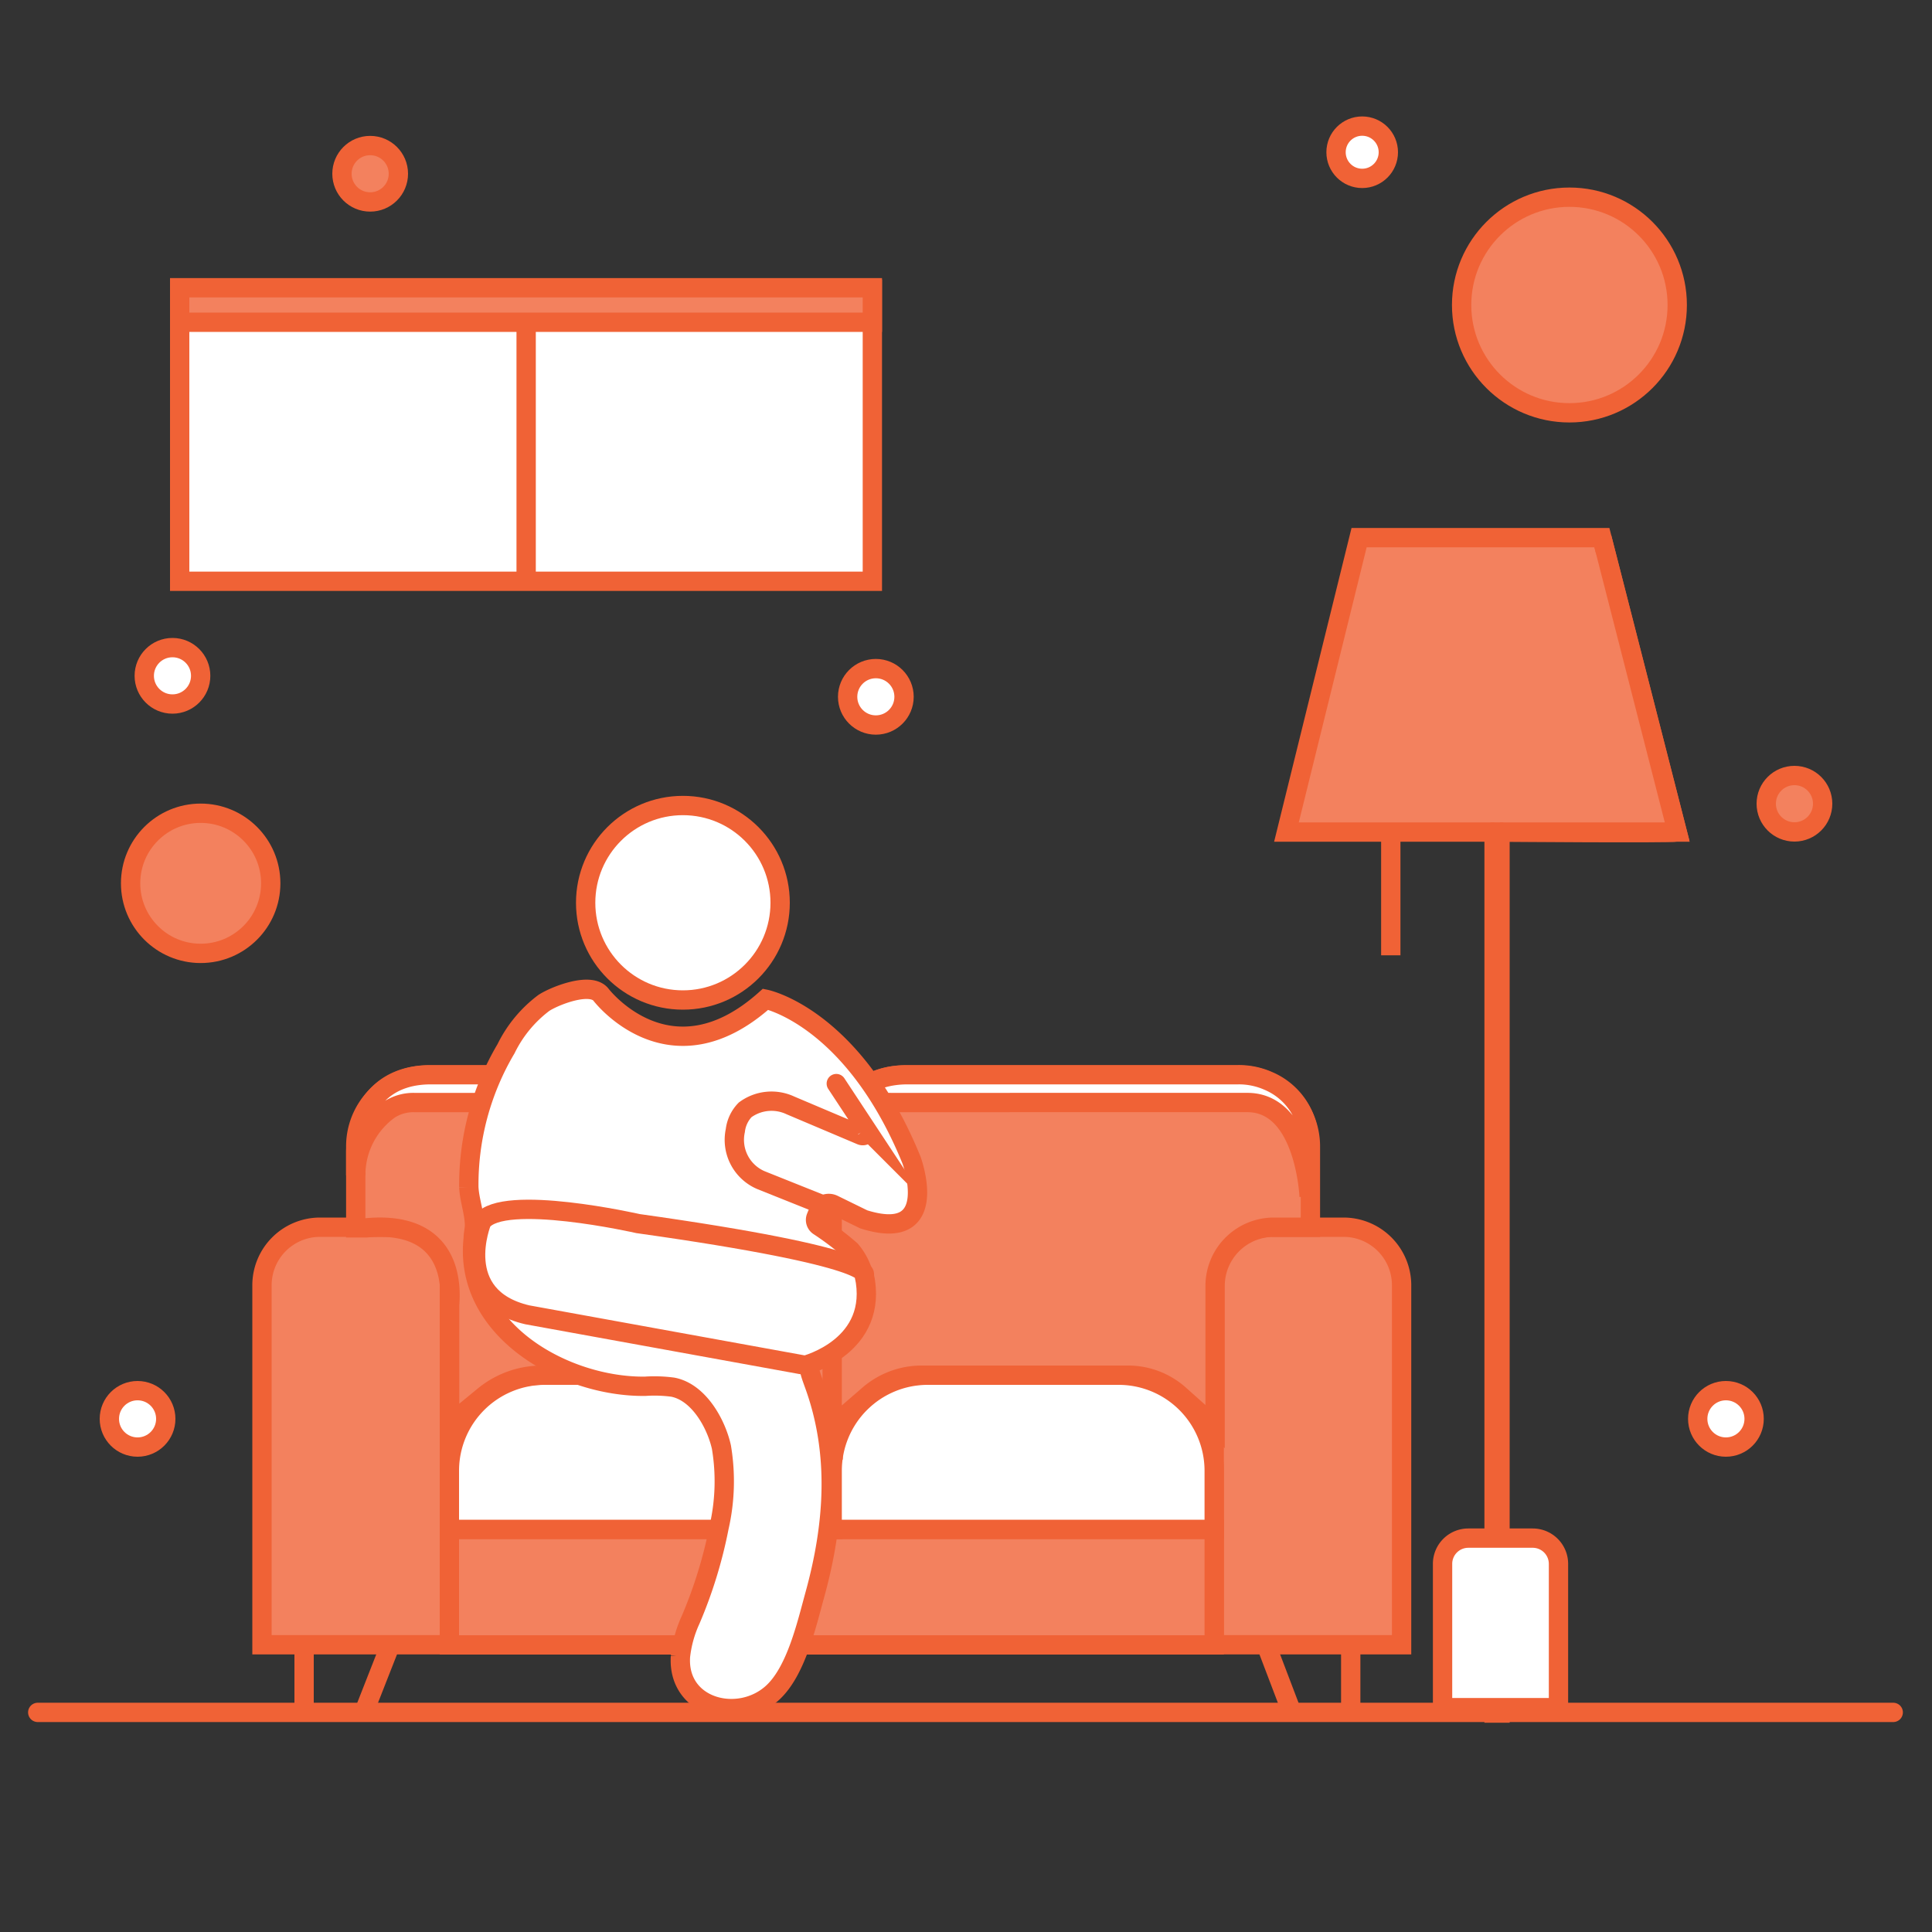 <svg id="Layer_1" data-name="Layer 1" xmlns="http://www.w3.org/2000/svg" viewBox="0 0 150 150">
    <rect x="0" y="0" width="150" height="150" fill="#333333" stroke="none"/>
    <defs>
        <style>
            .cls-1,.cls-2{fill:none;}.cls-1,.cls-2,.cls-3,.cls-4,.cls-5{stroke:#f06236;stroke-miterlimit:10;stroke-width:1.5px;}.cls-2,.cls-5{stroke-linecap:round;}.cls-3{fill:#f3815e;}.cls-4,.cls-5{fill:#fff;}
        </style>
    </defs>
    <line class="cls-1" x1="28.25" y1="132.95" x2="30.57" y2="127.04"/>
    <line class="cls-1" x1="23.61" y1="132.95" x2="23.61" y2="127.04"/>
    <line class="cls-2" x1="2.93" y1="132.95" x2="146.99" y2="132.95"/>
    <path class="cls-3" d="M116.46,133V64.6s13,.11,13.76,0l-5.85-22.86H105.52L99.88,64.6H116V133Z"/>
    <path class="cls-3" d="M116.46,64.6h13.76l-5.85-22.86"/>
    <line class="cls-3" x1="107.98" y1="64.6" x2="107.98" y2="74.17"/>
    <rect class="cls-4" x="13.95" y="22.46" width="53.78" height="22.67"/>
    <line class="cls-4" x1="40.85" y1="22.46" x2="40.85" y2="45.13"/>
    <line class="cls-1" x1="100.3" y1="132.95" x2="98.05" y2="127.04"/>
    <line class="cls-1" x1="104.87" y1="132.95" x2="104.87" y2="127.04"/>
    <circle class="cls-3" cx="121.85" cy="23.68" r="8.37"/>
    <circle class="cls-3" cx="15.58" cy="68.58" r="5.44"/>
    <circle class="cls-4" cx="105.76" cy="11.82" r="2.03"/>
    <circle class="cls-4" cx="68" cy="54.1" r="2.19"/>
    <circle class="cls-4" cx="134" cy="110.16" r="2.19"/>
    <circle class="cls-4" cx="10.68" cy="110.16" r="2.19"/>
    <circle class="cls-3" cx="139.32" cy="62.4" r="2.19"/>
    <circle class="cls-4" cx="13.39" cy="52.47" r="2.19"/>
    <circle class="cls-3" cx="28.74" cy="13.49" r="2.19"/>
    <path class="cls-3"
          d="M24.85,95.28h5.53a4.51,4.51,0,0,1,4.51,4.51V127.7a0,0,0,0,1,0,0H20.34a0,0,0,0,1,0,0V99.79A4.51,4.51,0,0,1,24.85,95.28Z"/>
    <path class="cls-3"
          d="M98.78,95.28h5.53a4.51,4.51,0,0,1,4.51,4.51V127.7a0,0,0,0,1,0,0H94.27a0,0,0,0,1,0,0V99.79A4.51,4.51,0,0,1,98.78,95.28Z"/>
    <rect class="cls-3" x="34.89" y="118.74" width="59.38" height="8.97"/>
    <path class="cls-4"
          d="M42.32,106.77H57.25a7.42,7.42,0,0,1,7.42,7.42v4.55a0,0,0,0,1,0,0H34.89a0,0,0,0,1,0,0v-4.55A7.42,7.42,0,0,1,42.32,106.77Z"/>
    <path class="cls-4"
          d="M72,106.77H86.85a7.42,7.42,0,0,1,7.42,7.42v4.55a0,0,0,0,1,0,0H64.61a0,0,0,0,1,0,0v-4.55A7.42,7.42,0,0,1,72,106.77Z"/>
    <path class="cls-3"
          d="M34.91,101.31l0,9.26,2.65-2.18a7.12,7.12,0,0,1,4.53-1.62H57.95a5,5,0,0,1,3.6,1.52l3.13,3.21V89a5.53,5.53,0,0,0-5.53-5.53h-26A5.53,5.53,0,0,0,27.62,89v6.33h.82C33.68,94.84,35.18,97.92,34.91,101.31Z"/>
    <path class="cls-3"
          d="M64.61,110.76l2.84-2.46a6.28,6.28,0,0,1,4.11-1.53h16a6,6,0,0,1,4,1.51l2.78,2.48V99.84a4.56,4.56,0,0,1,4.56-4.56h2.84V89a5.53,5.53,0,0,0-5.53-5.53h-26A5.53,5.53,0,0,0,64.61,89v21.8Z"/>
    <path class="cls-4"
          d="M27.62,89.49s-.1-6.05,5.84-6.05H59.12a5.63,5.63,0,0,1,2.35.49,5.18,5.18,0,0,1,3.15,4.81v4.16s-.3-7.21-4.71-7.3H32.13a3.43,3.43,0,0,0-1.89.54,6.26,6.26,0,0,0-2.62,5.11Z"/>
    <path class="cls-4"
          d="M64.64,89.49s-.1-6.05,5.84-6.05H96.14a5.63,5.63,0,0,1,2.35.49,5.18,5.18,0,0,1,3.15,4.81v4.16s-.3-7.21-4.71-7.3H69.15a3.43,3.43,0,0,0-1.89.54,6.26,6.26,0,0,0-2.62,5.11Z"/>
    <path class="cls-4"
          d="M114,119.42h5a2,2,0,0,1,2,2v11.16a0,0,0,0,1,0,0H112a0,0,0,0,1,0,0V121.37A2,2,0,0,1,114,119.42Z"/>
    <rect class="cls-3" x="13.95" y="22.34" width="53.78" height="2.68"/>
    <circle class="cls-4" cx="53.02" cy="70.09" r="7.55"/>
    <path class="cls-4"
          d="M46.67,77.24s5.35,7,12.77.34c0,0,6.8,1.37,11.33,12.49,0,0,2.4,6.52-3.71,4.6l-2.35-1.15a.82.82,0,0,0-1.12.42l-.23.56a.57.57,0,0,0,.23.7,22.47,22.47,0,0,1,2.46,1.87,4.92,4.92,0,0,1,1.07,4.15,6.15,6.15,0,0,1-1.65,3,6,6,0,0,1-1.36,1.11c-.33.18-1,.25-1.2.54s.06.94.27,1.53c2,5.42,1.58,11,.08,16.43-.64,2.33-1.45,5.9-3.26,7.58-2.63,2.43-7.43,1.2-7.17-2.8a9.19,9.19,0,0,1,.79-2.85,35.63,35.63,0,0,0,2.21-7.19,16,16,0,0,0,.18-6.22c-.41-1.83-1.76-4.26-3.77-4.65a10.74,10.74,0,0,0-2.15-.07c-6.19.08-14.13-4.34-13.35-11.47,0-.34.09-.67.1-1,0-1-.4-2-.44-3a20.71,20.71,0,0,1,2.89-10.74,9.84,9.84,0,0,1,2.93-3.55C43,77.35,45.86,76.18,46.67,77.24Z"/>
    <path class="cls-4"
          d="M49.54,95s-10.48-2.38-12.13-.16c0,0-2.41,5.84,3.52,7.24L62.51,106s5.79-1.47,4.59-7C67.1,99,68.38,97.65,49.54,95Z"/>
    <path class="cls-5"
          d="M64.93,84.13l2.32,3.52a.33.33,0,0,1-.41.49l-5.48-2.32a3.45,3.45,0,0,0-3.51.35,2.78,2.78,0,0,0-.76,1.61,3.4,3.4,0,0,0,2,3.85l4.7,1.88"/>
</svg>